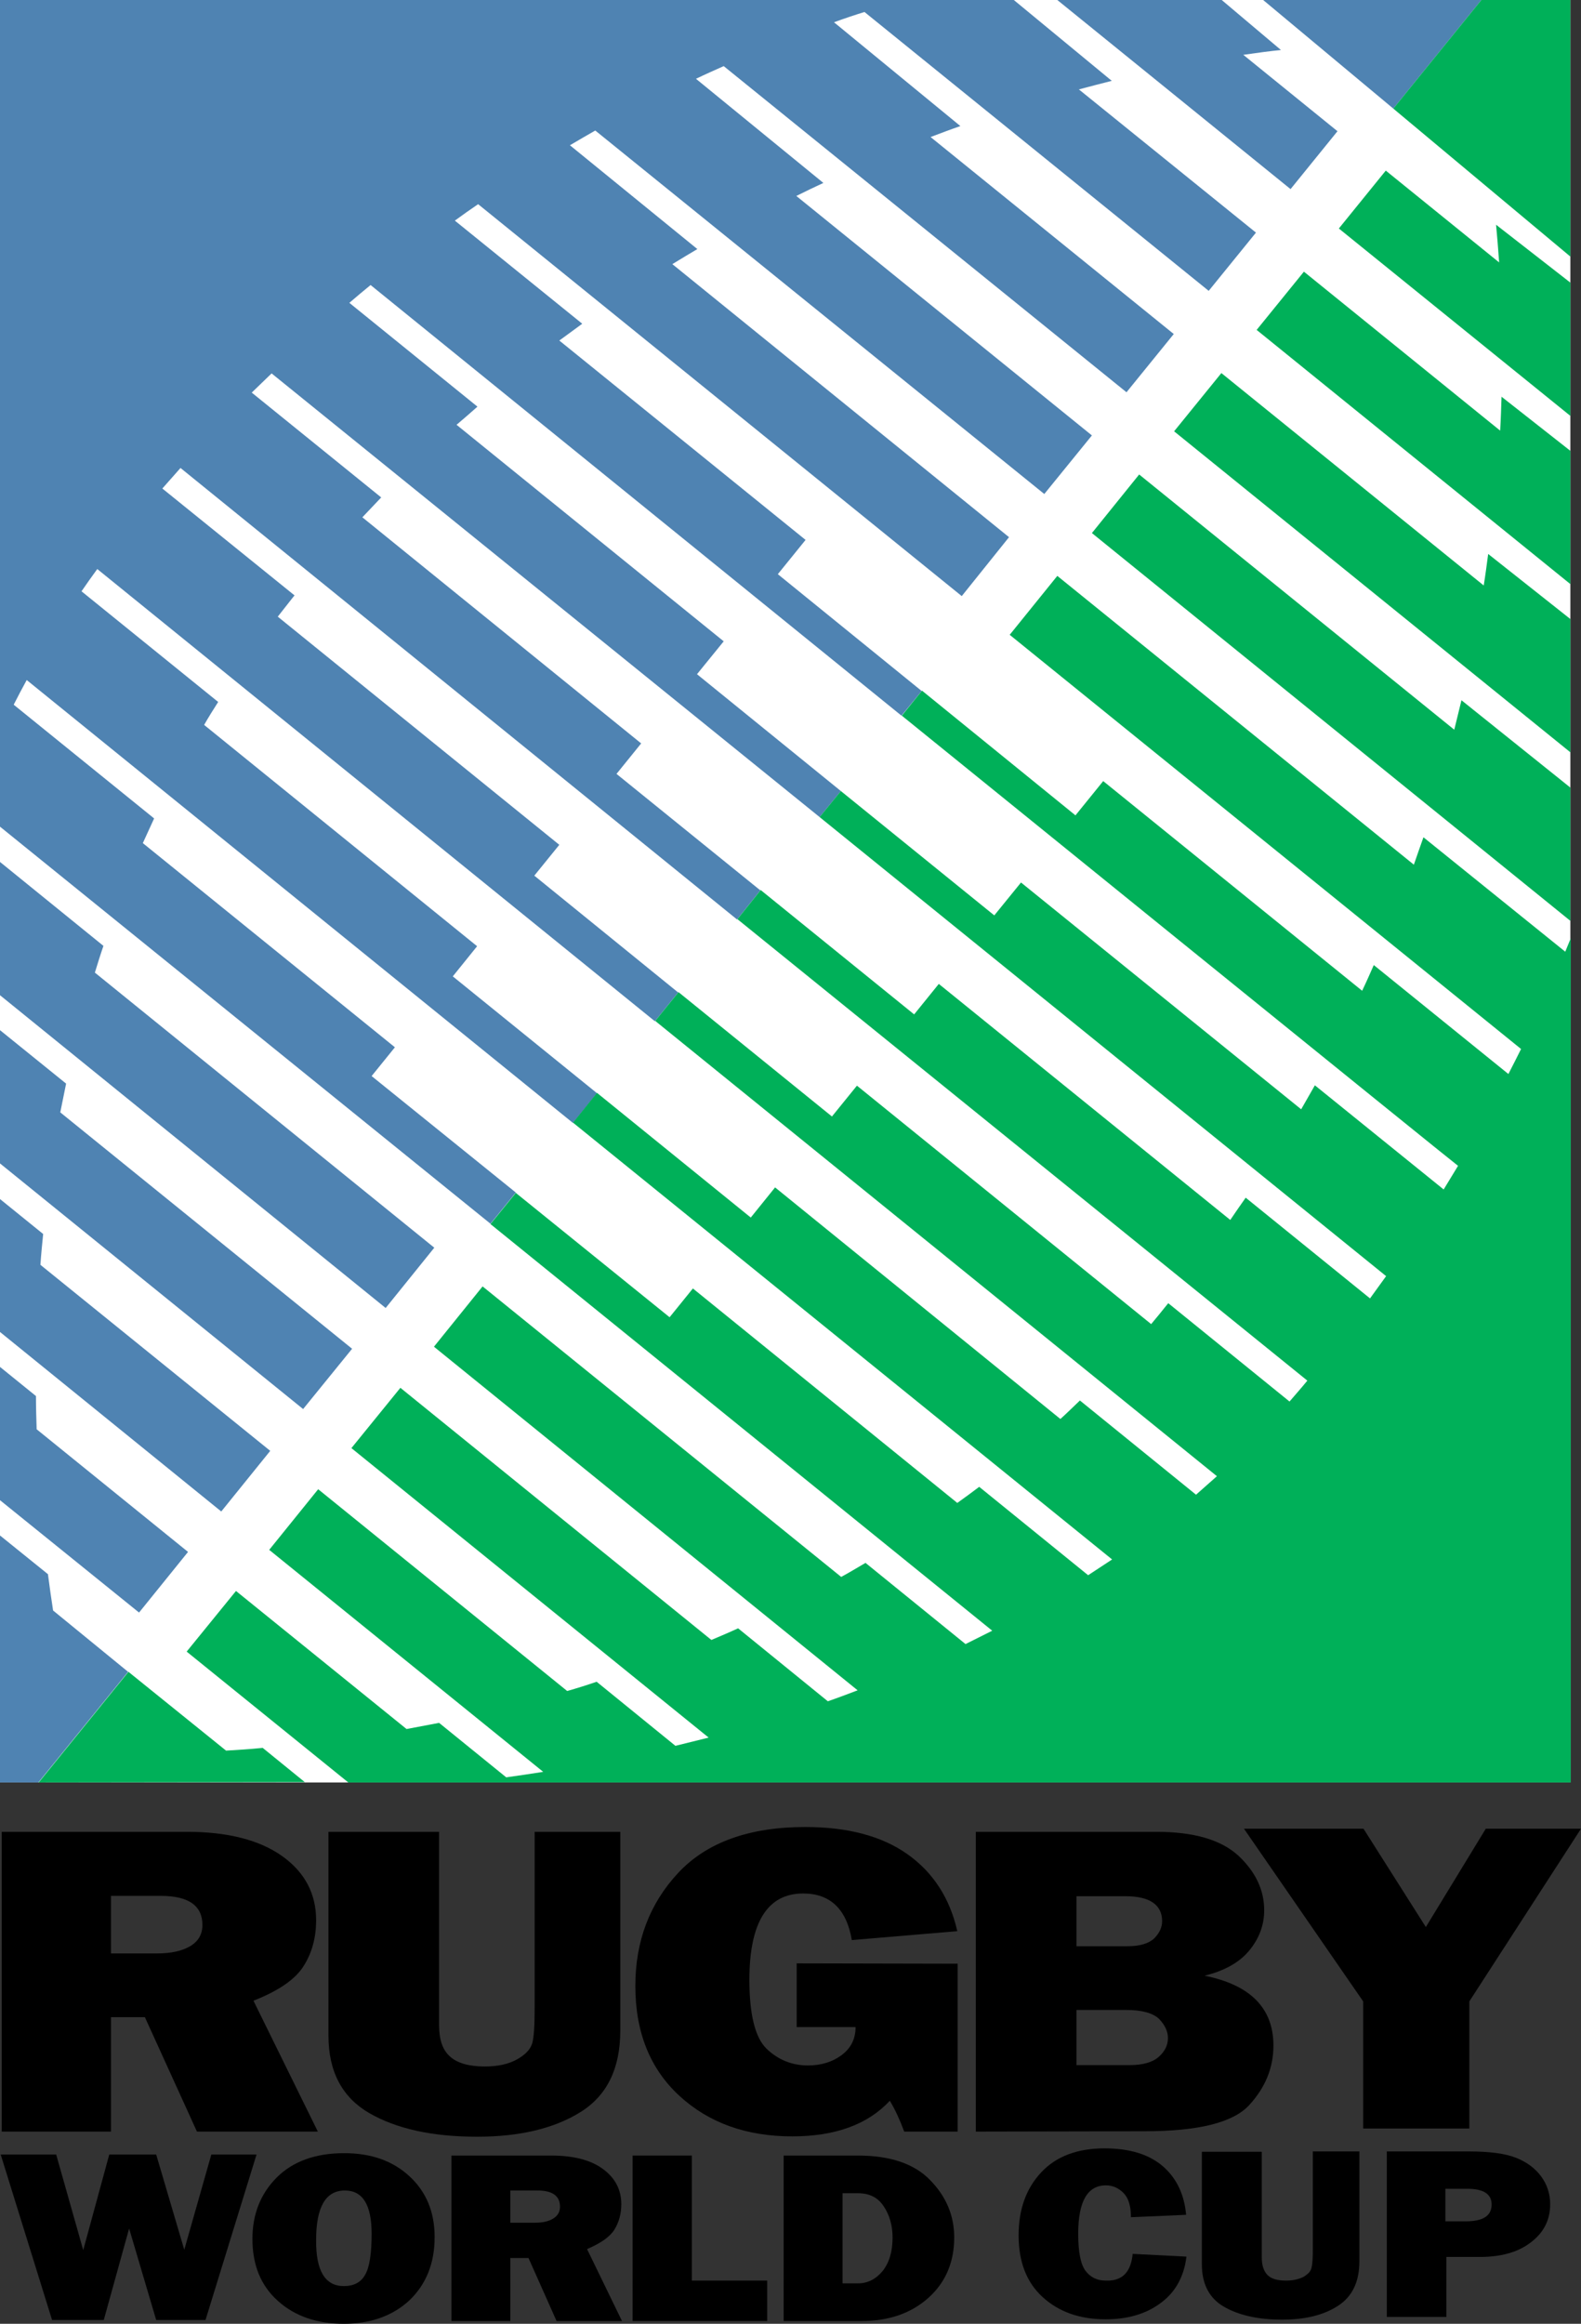 <?xml version="1.0" encoding="utf-8"?>
<!-- Generator: Adobe Illustrator 23.0.6, SVG Export Plug-In . SVG Version: 6.00 Build 0)  -->
<!DOCTYPE svg PUBLIC "-//W3C//DTD SVG 1.1//EN" "http://www.w3.org/Graphics/SVG/1.1/DTD/svg11.dtd">
<svg version="1.1"
	 id="svg8664" xmlns:x="http://ns.adobe.com/Extensibility/1.0/" xmlns:i="http://ns.adobe.com/AdobeIllustrator/10.0/" xmlns:graph="http://ns.adobe.com/Graphs/1.0/" xmlns:cc="http://creativecommons.org/ns#" xmlns:dc="http://purl.org/dc/elements/1.1/" xmlns:rdf="http://www.w3.org/1999/02/22-rdf-syntax-ns#" xmlns:svg="http://www.w3.org/2000/svg"
	 xmlns="http://www.w3.org/2000/svg" xmlns:xlink="http://www.w3.org/1999/xlink" x="0px" y="0px" viewBox="0 0 461.6 678.3"
	 style="enable-background:new 0 0 461.6 678.3;" xml:space="preserve">
<rect x="0" y="0" width="461.6" height="678.3" fill="#333333" stroke="none"/>
<style type="text/css">
	.st0{fill:#FFFFFF;}
	.st1{fill:#4F83B2;}
	.st2{fill:#00B059;}
</style>
<path id="path1252-4" class="st0" d="M0,520.3V0h458.5v520.3H0z"/>
<path id="path1258-1" class="st1" d="M432.5,0l-25.7,31.7L368.8,0H432.5z M269.1,201.7l-5.9,7.2L108.2,83.2
	c-2.1,1.7-4.1,3.4-6.2,5.2l37.4,30.3c-2,1.8-4,3.5-6.1,5.3l78,63.2l-7.8,9.6l42,34.1l-6.2,7.6L79.3,109c-1.9,1.8-3.8,3.7-5.8,5.6
	l37.8,30.6c-1.8,1.9-3.6,3.8-5.5,5.8l81.4,66l-7.2,8.9l42,34l-6.8,8.5L52.7,136.6c-1.8,2-3.5,4-5.3,6L86,173.8l-0.5,0.6
	c-1.5,1.9-2.9,3.7-4.4,5.6l82.2,66.6l-7.3,9l42,34.1l-6.8,8.4L28.4,166.1c-1.6,2.2-3.1,4.3-4.6,6.5l39.9,32.3
	c-1.4,2.2-2.8,4.4-4.1,6.7l79.7,64.6l-7.1,8.8l42.1,34.1l-7,8.7L7.8,198.5c-1.3,2.4-2.6,4.8-3.8,7.2l41,33.2
	c-1.1,2.4-2.2,4.8-3.3,7.2l73.6,59.6l-6.8,8.4l42.1,34l-7.4,9.1L0,241.3V0h296l28.6,23.6c-3.1,0.8-6.3,1.6-9.6,2.5l51.7,41.8
	l-13.8,17L252.4,3.5c-2.9,0.9-5.9,1.9-8.9,3l36.9,30.3c-2.9,1-5.8,2.1-8.7,3.2l71,57.5l-13.8,17L211.3,19.3
	c-2.7,1.2-5.4,2.4-8.1,3.7l37.2,30.4c-2.6,1.2-5.3,2.5-7.9,3.8l86.3,69.9l-13.9,17.1L173.8,38.1c-2.4,1.4-4.9,2.8-7.4,4.3l37.2,30.3
	c-2.4,1.4-4.8,2.9-7.3,4.4l98.3,79.7L280.8,174L139.6,59.6c-2.2,1.5-4.5,3.1-6.8,4.8L170,94.5c-2.2,1.6-4.4,3.2-6.7,4.9l71.9,58.2
	l-8.1,10L269.1,201.7z M308.7,0h48L374,14.6c-3.1,0.3-6.8,0.8-11,1.4l27.5,22.3l-13.7,16.9L308.7,0z M37.4,488l-26.2,32.3H0v-72.1
	l14,11.3c0.5,3.8,1,7.4,1.5,10.6L37.4,488z M0,437.9v-38.9l10.5,8.5c0,3.3,0.1,6.5,0.2,9.7L54.9,453l-14.3,17.7L0,437.9L0,437.9z
	 M0,388.8v-38.8l12.6,10.2c-0.3,3-0.6,6-0.8,9l67.1,54.3l-14.3,17.7L0,388.8z M0,339.6v-38.9l19.3,15.6c-0.6,2.8-1.1,5.6-1.7,8.4
	l85.2,69l-14.3,17.6L0,339.6z M0,290.5v-38.9l30.2,24.5c-0.9,2.6-1.7,5.2-2.5,7.8l99.1,80.3l-14.2,17.6L0,290.5"/>
<path id="path1254-3" class="st2" d="M11.3,520.3L37.5,488L66,511c3.3-0.2,6.8-0.4,10.7-0.8l12.3,10L11.3,520.3L11.3,520.3z
	 M263.3,208.9l5.9-7.3L314,238l8.1-10l75.6,61.2c1.2-2.5,2.3-5,3.4-7.5l39.3,31.8c1.3-2.5,2.5-4.9,3.7-7.3L294.8,185.3l13.9-17.2
	l104.1,84.3c0.9-2.7,1.9-5.4,2.8-8l41.4,33.4l1.6-3.9v246.4H101.7l-47.2-38.2l14.4-17.7l49.8,40.3c3.1-0.6,6.3-1.2,9.5-1.8
	l19.6,15.9c3.5-0.5,7.1-1,10.8-1.6l-80-64.8l14.3-17.7l72.7,58.9c2.8-0.8,5.7-1.7,8.6-2.7l23,18.7c3.2-0.8,6.5-1.6,9.7-2.4
	l-104.3-84.5l14.3-17.6l90.8,73.6c2.6-1.1,5.2-2.2,7.8-3.4l26.2,21.3c2.9-1,5.8-2.1,8.7-3.2L126.7,393.1l14.2-17.6l104.7,84.8
	c2.4-1.3,4.7-2.7,7.1-4.1l29.2,23.7c2.6-1.3,5.2-2.6,7.8-3.9L143.2,357.3l7.4-9.1l44.9,36.3l6.8-8.4l77.2,62.6
	c2.1-1.5,4.3-3.1,6.4-4.7l31.8,25.8c2.3-1.5,4.7-3.1,7-4.6L167.3,327.7l7-8.7l44.9,36.4l7.1-8.8l83.3,67.6c1.9-1.7,3.8-3.6,5.7-5.4
	l33.9,27.5c2-1.8,4.1-3.6,6.1-5.4L191.3,298l6.8-8.4l44.8,36.3l7.3-9l85.9,69.6c1.5-1.8,3-3.6,4.5-5.5l0.5-0.6l35.4,28.7
	c1.7-2,3.5-4,5.2-6.1L215.3,268.3l6.8-8.5l44.8,36.3l7.2-8.9l85.1,68.9c1.5-2.2,3-4.4,4.5-6.5l36.3,29.4c1.6-2.2,3.1-4.3,4.7-6.5
	l-165.4-134l6.2-7.6l44.8,36.3l7.8-9.6l81.8,66.2c1.3-2.3,2.7-4.7,4-7l37.6,30.4c1.4-2.3,2.8-4.6,4.2-6.9
	C425.6,340.4,263.3,208.9,263.3,208.9z M406.8,31.7L432.5,0h26v74.9C458.5,74.9,406.8,31.7,406.8,31.7z M458.5,82.5v38.9l-67.6-54.7
	l13.7-16.9l33.1,26.8c-0.3-4.2-0.6-7.9-0.9-11L458.5,82.5L458.5,82.5z M458.5,131.6v38.9l-91.6-74.2l13.8-17l57.3,46.4
	c0.2-3.4,0.3-6.7,0.4-9.9L458.5,131.6L458.5,131.6z M458.5,180.7v38.9l-115.7-93.7l13.8-17l76.6,62c0.5-3.1,0.9-6.2,1.3-9.2
	L458.5,180.7z M458.5,229.9v38.9L318.8,155.6l13.8-17.1l92,74.5c0.7-2.9,1.4-5.8,2.1-8.6L458.5,229.9"/>
<path id="path1262-8" d="M32.4,570.2h13.5c4,0,7.2-0.7,9.6-2.1c2.4-1.4,3.6-3.5,3.6-6.2c0-5.7-4.1-8.5-12.2-8.5H32.4L32.4,570.2
	L32.4,570.2z M92.8,622.2H57.5l-15.2-33.4h-9.9v33.4H0.5v-87.5h54.1c11.9,0,21.2,2.4,27.8,7.1c6.6,4.7,9.9,11,9.9,18.7
	c0,5-1.2,9.5-3.6,13.3c-2.4,3.9-7.3,7.3-14.7,10.2L92.8,622.2"/>
<path id="path1264-2" d="M181.1,534.7v58.1c0,11-3.9,18.9-11.6,23.7c-7.7,4.8-17.8,7.2-30.2,7.2c-13.1,0-23.5-2.3-31.5-6.9
	c-7.9-4.6-11.9-12.1-11.9-22.6v-59.5h32.3v56.4c0,4.2,1,7.3,3.2,9.2c2.1,1.9,5.5,2.9,10.1,2.9c3.9,0,7-0.7,9.5-2.1
	c2.5-1.4,3.9-3,4.4-4.7c0.5-1.8,0.7-5.2,0.7-10.3v-51.4H181.1"/>
<path id="path1266-7" d="M279.6,573.2v49h-15.6c-1.3-3.5-2.7-6.5-4.2-9c-6.4,6.9-15.9,10.4-28.5,10.4c-13.3,0-24.3-3.9-32.9-11.8
	c-8.6-7.9-12.9-18.6-12.9-32.1c0-13.1,4.2-24.1,12.5-33c8.3-8.9,20.7-13.4,37.1-13.4c12.3,0,22.3,2.6,29.8,7.9
	c7.5,5.3,12.4,12.8,14.6,22.5l-30.8,2.6c-1.5-9-6.3-13.6-14.2-13.6c-10.4,0-15.7,8.4-15.7,25.2c0,10.2,1.7,16.9,5,20.1
	c3.3,3.2,7.4,4.9,12.1,4.9c3.8,0,7.1-1,9.8-3c2.7-2,4.1-4.7,4.1-8.2h-17.2v-18.6L279.6,573.2"/>
<path id="path1268-2" d="M314.3,602.8h15.5c3.8,0,6.7-0.8,8.5-2.4c1.8-1.6,2.7-3.4,2.7-5.5c0-2-0.9-3.8-2.6-5.6
	c-1.8-1.7-5-2.6-9.6-2.6h-14.5L314.3,602.8L314.3,602.8z M314.3,568.1h14.8c3.7,0,6.3-0.8,7.9-2.3c1.5-1.5,2.3-3.2,2.3-5
	c0-4.8-3.6-7.3-10.7-7.3h-14.3V568.1z M284.9,622.2v-87.5h52.7c10.9,0,18.9,2.3,24,7c5,4.7,7.5,10,7.5,15.9c0,4.4-1.5,8.3-4.4,11.8
	c-2.9,3.5-7.3,5.9-13,7.3c13.4,2.7,20.1,9.5,20.1,20.4c0,6.5-2.4,12.3-7.1,17.4c-4.7,5.1-14.9,7.6-30.4,7.6L284.9,622.2"/>
<path id="path1270-8" d="M461.6,533.8L429,584.2v37.1h-31v-37.1l-34.8-50.4h34.9l18.2,28.7l17.5-28.7L461.6,533.8"/>
<path id="path1272-4" d="M74.9,628.9L60,677.2H45.6l-7.9-26.7l-7.4,26.7H15.2l-15-48.3h16.2l7.9,27.9l7.6-27.9h13.7l8.2,27.8
	l7.9-27.8H74.9"/>
<path id="path1274-6" d="M100.4,667.3c2.9,0,5-1.1,6.2-3.3c1.3-2.2,1.9-6.2,1.9-12c0-8.4-2.6-12.6-7.8-12.6c-5.6,0-8.4,4.8-8.4,14.4
	C92.2,662.8,94.9,667.3,100.4,667.3z M100.4,678.3c-7.9,0-14.3-2.2-19.3-6.7c-5-4.5-7.4-10.5-7.4-18.1c0-7.2,2.4-13.2,7.1-17.9
	c4.7-4.7,11.3-7.1,19.7-7.1c7.8,0,14.1,2.2,19,6.7c4.9,4.5,7.4,10.4,7.4,17.8c0,7.7-2.5,13.8-7.4,18.5
	C114.6,676,108.2,678.3,100.4,678.3"/>
<path id="path1276-3" d="M149,648.8h7.3c2.2,0,3.9-0.4,5.2-1.2c1.3-0.8,2-1.9,2-3.5c0-3.1-2.2-4.7-6.6-4.7H149L149,648.8L149,648.8z
	 M181.6,677.5h-19.1l-8.2-18.4H149v18.4h-17.2v-48.3H161c6.4,0,11.5,1.3,15,3.9c3.6,2.6,5.4,6.1,5.4,10.3c0,2.8-0.7,5.3-2,7.4
	c-1.3,2.1-4,4-8,5.7L181.6,677.5"/>
<path id="path1278-7" d="M224,665.7v11.8h-39.3v-48.3H202v36.5H224"/>
<path id="path1280-2" d="M246,666.5h4.5c2.8,0,5.2-1.2,7.2-3.6c1.9-2.4,2.9-5.6,2.9-9.8c0-3.5-0.9-6.6-2.6-9.1
	c-1.7-2.6-4.2-3.8-7.5-3.8H246V666.5L246,666.5z M228.8,677.5v-48.3h21.7c9.4,0,16.5,2.4,21.1,7.2c4.7,4.8,7,10.4,7,16.7
	c0,7.2-2.5,13.1-7.5,17.6c-5,4.5-11.5,6.8-19.6,6.8H228.8"/>
<path id="path1282-2" d="M330.7,657.9l15.7,0.8c-0.7,5.9-3.3,10.5-7.6,13.6c-4.3,3.2-9.7,4.7-16,4.7c-7.6,0-13.7-2.2-18.4-6.5
	c-4.7-4.3-7-10.3-7-18c0-7.6,2.2-13.7,6.6-18.4c4.4-4.7,10.6-7,18.5-7c7.4,0,13.1,1.8,17.1,5.3c4,3.5,6.2,8.3,6.7,14.1l-16.1,0.7
	c0-3.2-0.7-5.6-2.2-7.1c-1.4-1.4-3.1-2.2-5.1-2.2c-5.4,0-8.1,4.7-8.1,14.1c0,5.3,0.7,8.9,2.1,10.8c1.4,1.9,3.4,2.9,5.9,2.9
	C327.7,665.9,330.2,663.2,330.7,657.9"/>
<path id="path1284-3" d="M396.9,627.9V660c0,6.1-2.1,10.4-6.3,13.1c-4.2,2.7-9.6,4-16.3,4c-7,0-12.7-1.3-17-3.8
	c-4.3-2.5-6.4-6.7-6.4-12.4v-32.8h17.5V659c0,2.3,0.6,4,1.7,5.1c1.1,1.1,2.9,1.6,5.4,1.6c2,0,3.7-0.4,5.1-1.1
	c1.3-0.8,2.1-1.6,2.3-2.6c0.3-1,0.4-2.9,0.4-5.7v-28.3H396.9"/>
<path id="path1286-2" d="M422.1,648.4h5.8c5.1,0,7.6-1.6,7.6-4.9c0-3.1-2.4-4.6-7.1-4.6h-6.4V648.4z M422.3,658.8v17.5h-17.4v-48.3
	h24c6,0,10.5,0.6,13.6,1.8c3.1,1.2,5.6,3,7.4,5.4c1.8,2.4,2.7,5.2,2.7,8.2c0,4.6-1.9,8.3-5.6,11.1c-3.7,2.9-8.7,4.3-15,4.3H422.3"/>
</svg>
